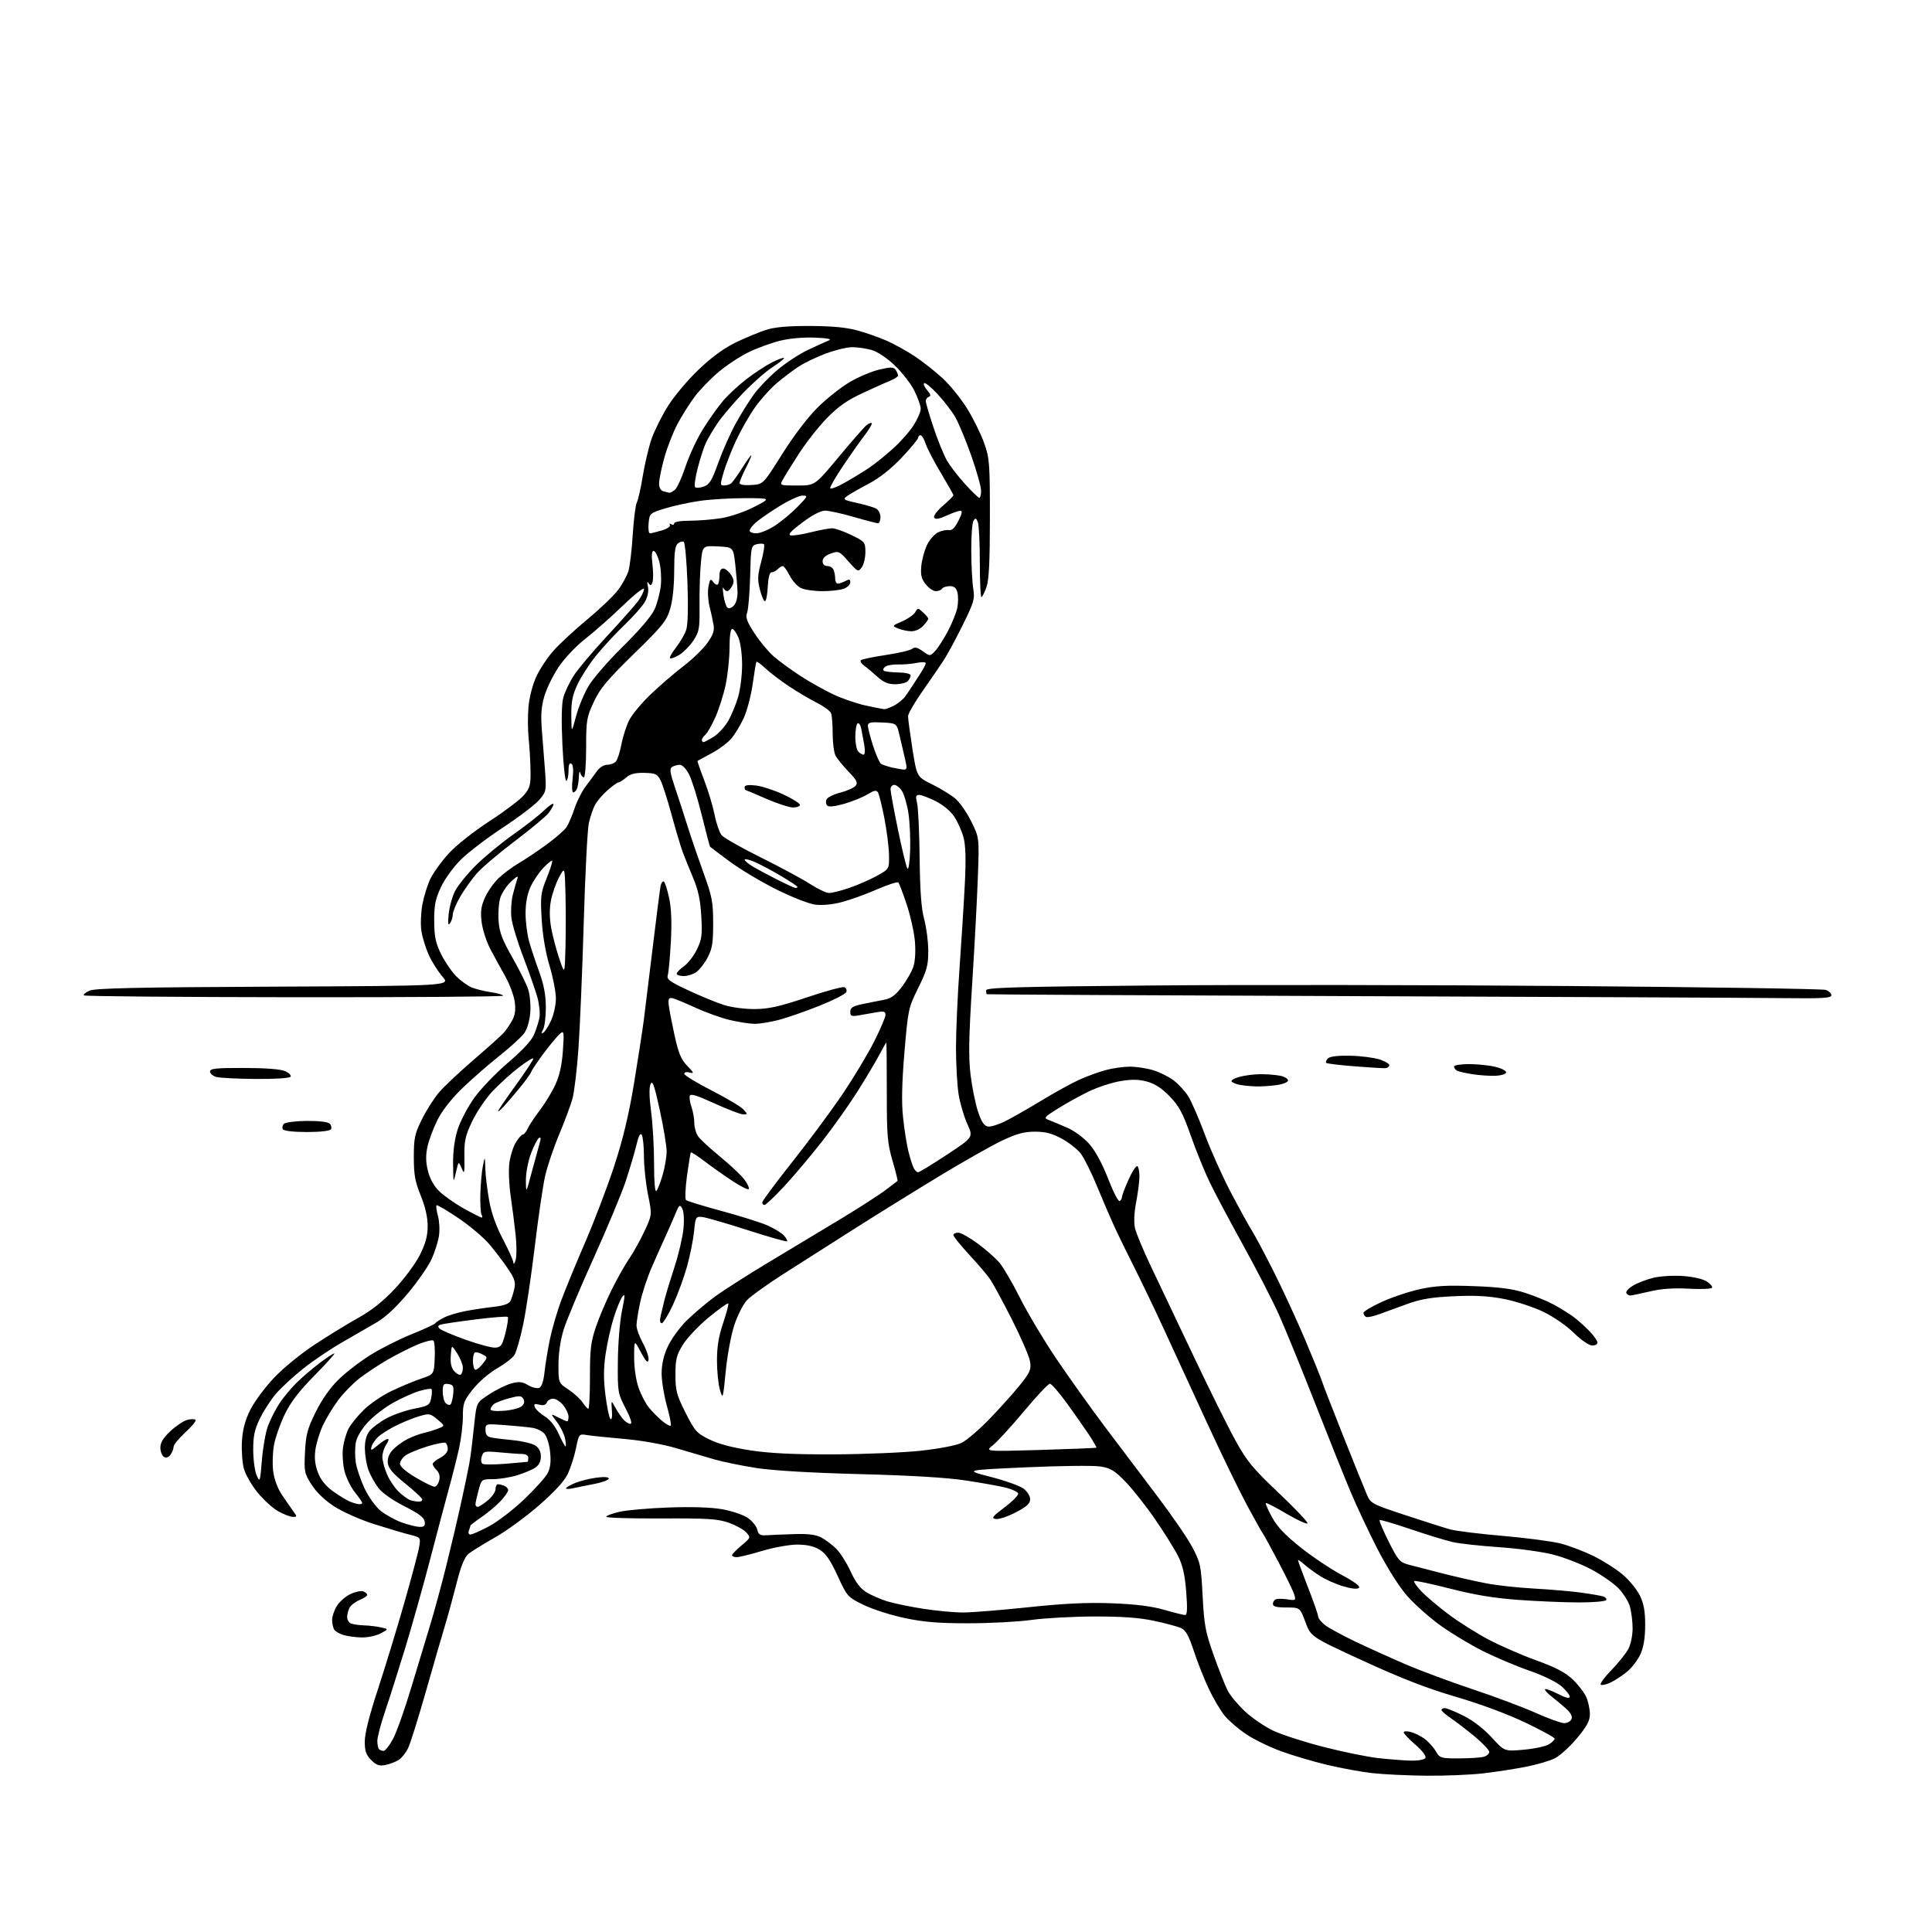 <?xml version="1.0" encoding="UTF-8" standalone="no"?>
<svg 
  version="1.1" 
  xmlns="http://www.w3.org/2000/svg" 
  xmlns:xlink="http://www.w3.org/1999/xlink" 
  xmlns:svg="http://www.w3.org/2000/svg"
  xmlns:rdf="http://www.w3.org/1999/02/22-rdf-syntax-ns#"
  xmlns:cc="http://creativecommons.org/ns#"
  xmlns:dc="http://purl.org/dc/elements/1.1/"
  viewBox="0 0 768 768"
  width="768"
  height="768"
>
<style>svg {background-color: white; }</style>"
<path stroke="none" fill="black" fill-rule="evenodd" d="M567.00,705.87C559.58,705.80 549.90,705.34 545.50,704.84C541.10,704.35 533.00,702.87 527.49,701.55C521.99,700.23 513.80,697.81 509.30,696.17C504.79,694.52 498.60,691.52 495.54,689.48C492.47,687.45 488.60,684.15 486.93,682.14C485.27,680.14 482.41,675.35 480.59,671.50C478.76,667.65 476.07,660.85 474.60,656.40C472.56,650.21 471.36,648.03 469.50,647.18C468.16,646.57 463.34,645.28 458.79,644.31C452.84,643.04 446.13,642.56 435.00,642.58C426.48,642.60 415.23,643.22 410.00,643.95C404.77,644.68 393.52,645.28 385.00,645.28C373.03,645.29 367.24,644.81 359.55,643.18C354.08,642.03 346.72,639.66 343.20,637.93C336.92,634.83 336.74,634.64 332.96,626.41C330.09,620.16 328.27,617.52 325.80,616.02C323.54,614.64 320.75,614.01 316.93,614.00C313.86,614.00 307.59,615.12 303.00,616.50C298.41,617.88 293.83,619.00 292.82,619.00C291.82,619.00 291.00,618.66 291.00,618.25C291.00,617.84 292.69,616.08 294.75,614.35C298.44,611.25 298.47,611.18 296.63,609.14C295.60,608.01 292.46,606.28 289.63,605.29C285.26,603.77 281.27,603.52 262.75,603.61C250.79,603.67 241.00,603.37 241.00,602.94C241.00,602.51 243.36,601.62 246.25,600.96C249.14,600.30 257.99,599.53 265.91,599.25C275.11,598.92 282.80,599.18 287.15,599.96C290.90,600.63 295.42,602.15 297.19,603.35C298.96,604.54 300.68,606.64 301.01,608.01C301.52,610.13 302.13,610.47 305.06,610.27C306.95,610.15 311.88,609.94 316.00,609.82C321.34,609.66 324.37,610.06 326.52,611.20C328.18,612.09 330.84,614.09 332.42,615.66C334.01,617.22 336.57,621.27 338.12,624.65C340.07,628.91 341.97,631.44 344.36,632.91C346.24,634.08 349.97,635.71 352.64,636.54C355.31,637.36 361.77,638.70 367.00,639.52C372.23,640.33 379.31,640.99 382.74,640.99C386.17,641.00 397.87,640.06 408.74,638.91C423.12,637.39 432.17,636.96 442.00,637.33C451.38,637.69 457.71,638.48 462.74,639.92C466.72,641.06 470.49,642.00 471.12,642.00C471.94,642.00 472.06,639.44 471.54,632.79C471.00,625.96 470.16,622.26 468.29,618.54C466.90,615.77 462.82,609.23 459.22,604.00C455.63,598.77 450.35,592.08 447.49,589.11C443.08,584.55 441.55,583.61 437.40,582.95C434.70,582.52 421.44,582.67 407.92,583.28C383.33,584.39 383.33,584.39 393.76,587.07C399.49,588.54 405.38,590.64 406.84,591.73C408.34,592.85 409.50,594.70 409.50,595.96C409.50,597.68 408.16,598.91 403.80,601.18C400.67,602.82 397.10,604.01 395.87,603.83C393.94,603.54 394.42,602.90 399.37,599.17C402.53,596.79 404.94,594.32 404.73,593.67C404.52,593.03 402.34,592.00 399.88,591.38C397.42,590.76 390.26,589.47 383.96,588.52C376.39,587.36 362.16,586.51 342.00,585.99C322.90,585.50 307.55,584.60 300.92,583.59C295.11,582.70 287.46,581.14 283.92,580.12C280.39,579.10 273.52,577.09 268.66,575.64C263.43,574.09 255.05,572.60 248.16,572.00C241.75,571.44 235.07,570.75 233.33,570.46C230.17,569.94 230.15,569.97 228.96,575.72C228.30,578.90 226.85,583.44 225.74,585.82C224.40,588.69 220.58,592.87 214.36,598.32C209.21,602.82 201.29,608.60 196.75,611.17C192.21,613.74 187.49,616.66 186.25,617.67C184.66,618.97 183.27,622.39 181.46,629.50C180.06,635.00 178.03,642.42 176.94,646.00C175.85,649.58 172.46,661.27 169.41,672.00C166.35,682.73 163.14,693.00 162.27,694.82C161.41,696.65 159.73,698.78 158.55,699.56C157.36,700.34 154.99,701.25 153.26,701.60C150.74,702.10 149.63,701.72 147.57,699.66C145.52,697.61 145.00,696.11 145.00,692.26C145.00,689.14 146.81,681.93 150.08,671.96C152.88,663.46 157.61,647.96 160.61,637.53C163.60,627.09 166.31,616.88 166.64,614.85C167.23,611.16 167.21,611.13 162.87,610.06C160.46,609.46 154.09,607.57 148.71,605.86C143.33,604.15 136.23,601.01 132.95,598.89C129.21,596.48 125.82,593.24 123.91,590.26C121.00,585.75 120.86,585.07 121.24,577.31C121.58,570.28 122.18,568.02 125.49,561.31C127.96,556.31 131.24,551.65 134.60,548.37C137.48,545.55 143.20,541.15 147.31,538.59C151.41,536.03 158.76,532.33 163.64,530.36C168.51,528.40 172.72,526.45 173.00,526.04C173.28,525.62 174.85,524.59 176.50,523.75C178.15,522.91 181.97,521.76 185.00,521.18C188.03,520.60 193.09,519.84 196.25,519.49C200.15,519.06 202.29,518.31 202.89,517.18C203.37,516.25 204.07,514.05 204.45,512.28C205.02,509.64 204.56,508.22 201.88,504.28C200.09,501.65 196.83,497.35 194.63,494.72C192.43,492.09 186.90,487.40 182.33,484.30C177.76,481.19 173.80,478.87 173.54,479.13C173.27,479.40 173.52,481.32 174.10,483.40C174.67,485.48 174.85,489.05 174.48,491.34C174.12,493.63 172.81,497.75 171.58,500.50C170.34,503.25 166.14,509.32 162.24,514.00C157.69,519.46 153.25,523.61 149.83,525.61C146.90,527.33 140.69,530.91 136.04,533.58C131.39,536.25 124.40,540.96 120.51,544.06C116.61,547.16 111.74,551.65 109.68,554.06C107.63,556.46 104.75,560.92 103.28,563.96C101.16,568.37 100.63,570.92 100.66,576.50C100.68,580.35 101.30,584.85 102.03,586.50C103.31,589.37 103.40,589.10 104.10,580.50C104.51,575.55 105.56,569.49 106.45,567.04C107.33,564.59 109.37,560.54 110.98,558.04C112.58,555.54 115.83,551.64 118.20,549.37C120.56,547.10 124.67,543.61 127.33,541.62C129.98,539.63 132.50,538.00 132.91,538.00C133.33,538.00 129.79,541.94 125.05,546.75C118.84,553.06 115.52,557.38 113.19,562.23C111.41,565.94 109.50,571.34 108.95,574.23C108.39,577.13 108.23,581.85 108.58,584.73C108.98,587.99 110.30,591.57 112.08,594.23C113.66,596.58 115.69,599.51 116.59,600.75C118.15,602.87 118.14,603.00 116.37,602.98C115.34,602.97 112.73,601.96 110.56,600.73C108.39,599.51 104.70,596.14 102.35,593.26C100.01,590.39 97.57,586.12 96.94,583.79C96.31,581.45 95.97,576.60 96.17,573.00C96.43,568.39 97.39,564.73 99.40,560.61C100.98,557.39 105.21,551.64 108.80,547.83C112.48,543.93 119.59,538.11 125.05,534.52C130.39,531.01 138.24,526.19 142.50,523.82C147.83,520.85 152.38,517.22 157.06,512.21C160.81,508.20 165.26,502.17 166.94,498.80C169.20,494.27 170.00,491.29 170.00,487.35C170.00,483.84 169.06,479.71 167.25,475.26C164.99,469.71 164.50,466.97 164.50,459.98C164.50,452.42 164.86,450.73 167.69,444.98C169.44,441.42 172.53,436.57 174.56,434.20C176.58,431.84 182.80,425.99 188.37,421.21C193.94,416.43 199.30,411.61 200.27,410.51C201.24,409.40 202.76,407.19 203.63,405.58C204.76,403.52 205.05,401.35 204.61,398.19C204.28,395.73 202.58,391.20 200.84,388.11C199.10,385.03 196.43,380.14 194.91,377.25C193.39,374.37 191.84,369.58 191.47,366.62C190.94,362.40 191.22,360.30 192.75,356.87C193.81,354.47 196.21,351.02 198.08,349.21C199.94,347.40 203.50,344.73 205.98,343.28C208.47,341.83 213.48,338.47 217.13,335.83C220.78,333.18 224.42,330.00 225.23,328.76C226.03,327.52 227.46,324.17 228.41,321.31C229.35,318.46 231.33,314.54 232.81,312.60C234.29,310.66 236.31,307.93 237.30,306.53C238.34,305.06 240.07,304.00 241.42,304.00C242.71,304.00 244.26,303.39 244.87,302.65C245.49,301.91 246.45,298.89 247.01,295.94C247.57,292.98 248.93,288.71 250.03,286.43C251.14,284.16 255.07,279.41 258.77,275.90C262.47,272.38 268.31,267.37 271.73,264.76C275.16,262.16 279.36,258.11 281.06,255.76C283.39,252.55 284.03,250.76 283.67,248.50C283.40,246.85 282.68,243.54 282.07,241.15C281.45,238.76 281.25,235.20 281.62,233.24C282.19,230.15 282.45,229.89 283.49,231.32C284.15,232.23 284.99,232.68 285.35,232.32C285.71,231.96 286.00,230.39 286.00,228.83C286.00,227.00 286.52,226.00 287.48,226.00C288.29,226.00 289.67,227.09 290.55,228.43C291.79,230.33 291.90,231.33 291.04,232.93C290.43,234.07 289.53,235.00 289.05,235.00C288.56,235.00 287.90,234.44 287.58,233.75C287.26,233.06 287.26,234.30 287.58,236.50C287.89,238.70 288.57,240.93 289.08,241.46C289.67,242.06 290.61,241.82 291.64,240.79C292.63,239.80 293.23,237.64 293.18,235.33C293.12,233.22 292.72,228.35 292.29,224.50C291.50,217.50 291.50,217.50 285.38,217.21C279.27,216.91 279.27,216.91 278.61,223.71C278.25,227.44 278.00,235.06 278.07,240.63C278.17,249.95 277.97,251.08 275.61,254.66C274.19,256.80 271.64,259.37 269.95,260.37C268.25,261.37 266.62,261.96 266.33,261.66C266.04,261.37 267.14,259.42 268.78,257.32C270.41,255.22 272.22,252.08 272.79,250.34C273.44,248.36 273.62,241.28 273.27,231.55C272.95,222.96 272.29,215.68 271.80,215.38C271.31,215.08 270.26,215.37 269.46,216.04C268.36,216.94 268.00,219.67 268.00,226.94C268.00,232.91 267.39,238.70 266.40,242.02C264.97,246.83 263.44,248.73 251.95,259.95C241.41,270.24 238.54,273.67 236.05,279.00C233.20,285.09 233.00,286.25 233.00,297.25C233.00,303.80 232.59,309.00 232.07,309.00C231.56,309.00 230.94,308.21 230.69,307.25C230.44,306.29 230.18,306.93 230.12,308.67C230.05,310.41 229.73,312.55 229.39,313.42C229.06,314.29 228.38,315.00 227.88,315.00C227.38,315.00 227.26,312.62 227.61,309.63C228.03,306.11 227.86,304.03 227.12,303.58C226.37,303.11 226.00,304.05 226.00,306.38C226.00,308.31 225.61,310.12 225.14,310.41C224.66,310.71 223.96,304.26 223.57,296.09C223.12,286.62 223.24,279.82 223.91,277.35C224.48,275.21 226.31,271.33 227.97,268.72C229.62,266.10 235.60,259.00 241.24,252.94C246.88,246.88 252.51,240.53 253.75,238.81C254.99,237.10 256.00,235.02 256.00,234.17C256.00,233.32 252.35,236.17 247.75,240.61C243.21,244.99 236.49,250.94 232.80,253.83C228.96,256.85 224.37,261.68 222.04,265.17C219.81,268.52 217.26,273.75 216.37,276.80C215.19,280.86 214.93,284.37 215.38,289.92C215.73,294.09 216.29,301.34 216.63,306.02C217.24,314.34 217.18,314.63 214.41,317.92C212.85,319.77 206.38,324.71 200.04,328.88C193.69,333.05 186.12,338.83 183.20,341.71C180.20,344.69 176.75,349.46 175.24,352.73C173.06,357.43 172.57,359.91 172.60,366.13C172.64,372.29 173.15,374.79 175.28,379.15C176.73,382.11 179.40,386.06 181.21,387.92C183.02,389.78 185.85,391.85 187.50,392.52C189.15,393.20 192.64,394.06 195.25,394.44C197.86,394.81 200.00,395.43 200.00,395.81C200.00,396.19 162.65,396.46 117.00,396.42C71.35,396.37 33.71,396.04 33.36,395.69C33.01,395.34 34.02,394.49 35.61,393.79C37.83,392.82 54.88,392.45 108.80,392.21C179.11,391.89 179.11,391.89 175.91,388.24C174.14,386.23 171.68,382.32 170.42,379.55C169.17,376.77 167.85,372.45 167.49,369.94C167.13,367.43 167.32,362.73 167.91,359.50C168.51,356.27 169.95,351.67 171.11,349.28C172.27,346.89 175.53,342.39 178.36,339.28C181.30,336.06 188.23,330.57 194.54,326.46C200.62,322.51 206.80,317.83 208.29,316.06C210.68,313.23 210.99,312.05 210.89,306.17C210.83,302.50 210.49,296.80 210.14,293.50C209.79,290.20 209.76,284.55 210.08,280.95C210.42,277.16 211.73,272.11 213.19,268.95C214.58,265.95 217.68,261.29 220.08,258.60C222.48,255.90 228.48,250.35 233.41,246.27C238.34,242.19 243.81,236.97 245.57,234.68C247.32,232.38 249.23,228.93 249.81,227.00C250.38,225.07 251.16,218.55 251.53,212.50C251.91,206.45 252.64,200.70 253.16,199.71C253.68,198.73 254.74,194.01 255.52,189.21C256.30,184.42 257.85,177.83 258.97,174.57C260.10,171.31 263.02,165.42 265.48,161.48C267.93,157.54 273.44,150.99 277.72,146.91C282.90,141.98 287.84,138.37 292.48,136.13C296.32,134.27 301.72,132.03 304.48,131.15C308.03,130.01 313.16,129.55 322.00,129.58C330.66,129.61 336.44,130.15 340.83,131.36C344.31,132.31 349.60,134.17 352.57,135.49C355.55,136.81 360.51,139.56 363.59,141.60C366.67,143.65 371.61,147.53 374.57,150.24C377.54,152.95 381.96,158.39 384.40,162.33C386.85,166.27 389.89,172.43 391.17,176.00C393.36,182.10 393.50,183.93 393.50,206.00C393.50,222.94 393.13,230.54 392.18,233.24C391.45,235.29 390.55,237.16 390.18,237.39C389.80,237.62 389.50,231.44 389.50,223.65C389.50,215.87 389.14,208.61 388.70,207.53C388.02,205.87 387.74,205.79 386.96,207.03C386.45,207.84 386.06,213.22 386.09,219.00C386.12,224.78 386.48,231.53 386.88,234.00C387.55,238.10 387.18,239.38 382.73,248.40C380.04,253.84 376.64,260.14 375.17,262.40C373.71,264.65 369.92,270.18 366.76,274.68C363.59,279.18 360.99,283.68 360.97,284.68C360.95,285.68 361.74,291.52 362.70,297.65C364.47,308.80 364.47,308.80 370.52,311.79C373.85,313.43 378.01,315.98 379.76,317.45C381.50,318.92 384.36,323.02 386.10,326.56C389.27,332.99 389.27,332.99 388.73,348.24C388.44,356.63 387.42,375.86 386.46,390.96C385.08,412.86 384.96,420.26 385.84,427.46C386.45,432.44 387.79,438.98 388.82,442.00C390.18,446.04 391.23,447.58 392.76,447.81C393.90,447.98 397.10,446.97 399.87,445.56C402.64,444.16 409.09,440.47 414.21,437.36C419.32,434.25 425.98,430.59 429.00,429.22C432.02,427.86 436.75,426.13 439.50,425.38C442.25,424.64 446.57,424.02 449.09,424.01C451.62,424.01 455.80,424.64 458.39,425.42C460.97,426.19 464.66,428.03 466.58,429.50C468.50,430.96 471.11,433.81 472.38,435.83C473.64,437.85 476.60,444.68 478.95,451.00C481.31,457.32 485.95,467.68 489.28,474.00C492.60,480.32 496.40,487.22 497.72,489.32C499.04,491.42 502.98,498.85 506.49,505.82C509.99,512.79 515.52,524.80 518.78,532.50C522.04,540.20 525.06,547.62 525.48,549.00C525.91,550.38 529.75,560.27 534.02,571.00C538.29,581.73 542.49,592.14 543.36,594.14C544.89,597.67 545.37,597.92 558.72,602.32C566.30,604.82 574.30,607.36 576.50,607.97C578.70,608.58 588.10,609.74 597.38,610.54C606.66,611.35 617.01,612.71 620.38,613.57C623.75,614.43 629.65,616.68 633.50,618.57C637.35,620.46 642.60,623.81 645.16,626.01C647.73,628.21 650.76,631.95 651.91,634.32C653.46,637.53 653.99,640.54 653.98,646.07C653.96,651.10 653.36,654.80 652.12,657.54C651.11,659.76 648.77,662.86 646.92,664.41C645.07,665.97 642.09,667.94 640.29,668.80C638.49,669.66 636.71,670.04 636.32,669.65C635.93,669.27 637.91,666.60 640.70,663.73C643.50,660.85 646.51,657.06 647.39,655.30C648.28,653.54 649.00,649.94 648.99,647.30C648.99,644.66 648.51,640.78 647.93,638.69C647.35,636.59 645.21,633.21 643.18,631.19C641.15,629.16 636.26,625.80 632.30,623.72C628.34,621.64 621.59,619.04 617.30,617.95C613.01,616.85 603.42,615.54 596.00,615.04C588.58,614.53 580.26,613.62 577.53,613.01C574.79,612.39 567.22,610.08 560.70,607.86C554.18,605.64 548.65,604.02 548.41,604.26C548.16,604.50 549.80,608.36 552.03,612.83C555.69,620.14 556.47,621.05 559.80,621.94C561.83,622.49 568.00,624.08 573.50,625.48C579.00,626.87 586.88,628.66 591.00,629.44C595.12,630.22 603.67,631.15 610.00,631.49C616.33,631.84 624.65,632.56 628.50,633.09C632.35,633.62 636.29,634.30 637.26,634.60C638.24,634.90 638.77,635.56 638.46,636.07C638.14,636.58 633.30,637.00 627.69,636.99C622.09,636.99 611.34,636.54 603.81,636.00C593.97,635.29 586.25,634.02 576.40,631.49C568.86,629.56 562.45,628.21 562.16,628.50C561.87,628.79 563.18,630.65 565.07,632.64C566.96,634.63 571.81,638.72 575.85,641.74C579.89,644.76 586.95,649.22 591.54,651.66C596.13,654.10 604.69,657.85 610.58,659.98C618.56,662.88 622.29,664.84 625.26,667.68C627.44,669.78 629.86,672.95 630.62,674.72C631.38,676.49 632.00,679.49 632.00,681.38C632.00,684.06 630.86,686.19 626.88,690.95C624.06,694.33 620.12,697.91 618.13,698.93C616.13,699.94 610.90,701.48 606.50,702.34C602.10,703.20 594.45,704.38 589.50,704.95C584.55,705.52 574.42,705.94 567.00,705.87zM560.69,699.87C563.73,699.95 566.18,699.51 566.61,698.82C567.05,698.11 565.51,696.05 562.66,693.57C560.09,691.33 557.99,689.11 557.99,688.64C558.00,688.17 559.21,688.09 560.69,688.46C562.17,688.83 564.63,690.02 566.16,691.11C567.69,692.20 569.73,694.42 570.69,696.05C572.37,698.90 572.68,699.00 579.97,698.99C584.11,698.98 588.51,698.70 589.75,698.37C590.99,698.04 592.00,697.16 592.00,696.42C592.00,695.68 589.40,692.92 586.22,690.29C583.04,687.65 578.76,684.38 576.72,683.00C574.68,681.62 573.01,680.16 573.01,679.75C573.00,679.34 573.60,679.00 574.34,679.00C575.08,679.00 578.43,680.37 581.79,682.05C585.56,683.94 589.84,687.23 592.98,690.67C598.06,696.23 598.06,696.23 605.78,695.53C610.03,695.15 614.51,694.18 615.75,693.39C616.99,692.60 618.00,691.59 618.00,691.14C618.00,690.69 612.71,687.80 606.25,684.71C599.18,681.34 588.24,677.28 578.77,674.52C567.43,671.21 557.19,667.24 542.08,660.30C521.12,650.67 521.12,650.67 518.94,644.83C516.76,639.00 516.76,639.00 511.38,639.00C507.40,639.00 506.00,638.63 506.00,637.58C506.00,636.80 506.56,635.96 507.25,635.72C507.94,635.47 510.01,635.50 511.86,635.78C515.03,636.27 515.19,636.16 514.50,633.90C514.11,632.58 511.29,626.77 508.25,621.00C505.21,615.23 502.38,610.05 501.95,609.50C501.52,608.95 498.63,603.77 495.52,598.00C492.42,592.23 485.11,577.15 479.30,564.50C473.48,551.85 465.92,535.42 462.50,528.00C459.09,520.58 453.79,509.55 450.74,503.50C447.68,497.45 443.97,489.80 442.48,486.50C440.99,483.20 438.03,476.27 435.90,471.11C433.76,465.94 430.94,460.30 429.63,458.58C428.32,456.86 424.93,454.19 422.10,452.65C418.22,450.54 415.60,449.86 411.40,449.86C407.07,449.86 404.13,450.66 398.20,453.48C394.01,455.47 382.68,461.89 373.04,467.75C363.39,473.60 348.30,482.96 339.50,488.55C330.70,494.14 318.10,502.16 311.50,506.38C304.90,510.60 298.32,515.33 296.87,516.90C295.43,518.47 293.21,522.85 291.94,526.63C290.66,530.45 289.13,538.61 288.50,545.00C287.40,556.18 287.34,556.39 286.19,552.50C285.54,550.30 285.01,545.06 285.01,540.85C285.00,535.33 285.69,531.15 287.47,525.90C288.83,521.89 289.73,518.40 289.48,518.15C289.23,517.90 285.76,520.37 281.77,523.65C277.79,526.92 273.17,531.79 271.51,534.47C268.90,538.70 268.50,540.29 268.50,546.47C268.50,552.79 268.95,554.49 272.50,561.55C276.20,568.90 276.91,569.70 282.00,572.21C285.64,574.00 291.22,575.48 298.50,576.57C306.38,577.75 315.74,578.19 331.50,578.13C343.60,578.08 359.12,577.43 366.00,576.69C373.22,575.91 380.06,574.60 382.20,573.58C384.23,572.61 389.42,568.15 393.73,563.66C398.04,559.17 403.47,553.08 405.80,550.13C409.55,545.39 409.97,544.33 409.44,541.13C409.10,539.13 405.87,531.65 402.24,524.50C398.62,517.35 394.72,510.15 393.58,508.50C392.44,506.85 388.69,502.45 385.25,498.73C381.81,495.01 379.00,491.52 379.00,490.98C379.00,490.44 379.85,490.00 380.89,490.00C381.93,490.00 385.42,491.95 388.65,494.32C391.88,496.70 395.79,500.15 397.34,501.99C398.88,503.83 402.57,510.16 405.53,516.06C408.49,521.96 414.97,532.80 419.93,540.15C424.89,547.49 433.57,559.66 439.23,567.19C444.88,574.72 454.23,587.09 460.00,594.69C465.77,602.29 472.05,611.42 473.94,615.00C477.19,621.13 477.43,622.24 478.07,634.50C478.66,645.98 479.18,648.73 482.46,657.96C484.51,663.72 487.00,670.03 487.99,671.99C488.99,673.95 492.12,677.70 494.93,680.34C497.75,682.97 502.85,686.44 506.28,688.04C509.70,689.63 518.67,692.52 526.21,694.45C533.75,696.38 543.42,698.36 547.71,698.85C551.99,699.34 557.84,699.80 560.69,699.87zM152.51,696.00C153.15,696.00 154.83,693.86 156.23,691.25C157.63,688.64 160.87,679.52 163.43,671.00C166.00,662.48 169.40,651.23 170.99,646.00C172.59,640.77 175.46,630.20 177.38,622.50C179.30,614.80 182.00,603.33 183.38,597.00C184.77,590.67 186.19,583.84 186.55,581.81C186.91,579.78 187.36,576.63 187.55,574.81C187.75,572.99 188.26,568.35 188.70,564.51C189.50,557.52 189.50,557.52 194.50,554.24C197.25,552.44 201.20,550.50 203.27,549.94C206.33,549.11 207.58,549.23 209.91,550.61C211.49,551.54 213.47,552.04 214.31,551.71C215.33,551.32 216.05,549.17 216.47,545.31C216.82,542.12 217.79,536.24 218.62,532.26C219.45,528.28 221.41,521.53 222.98,517.26C224.55,512.99 228.85,502.52 232.54,494.00C236.23,485.48 241.46,471.75 244.16,463.50C247.61,452.98 249.94,443.27 251.98,431.00C253.57,421.38 255.34,409.90 255.92,405.50C256.49,401.10 258.12,387.82 259.54,376.00C260.96,364.18 262.34,353.47 262.59,352.21C262.85,350.95 263.43,350.15 263.89,350.43C264.34,350.71 265.29,353.68 266.00,357.02C266.87,361.11 267.09,366.74 266.68,374.30C266.35,380.46 265.80,386.42 265.47,387.55C264.95,389.33 266.04,390.15 273.68,393.71C278.53,395.97 284.88,398.58 287.78,399.50C290.79,400.46 296.09,401.15 300.09,401.12C305.66,401.06 309.92,400.11 320.72,396.48C328.20,393.97 334.92,392.14 335.65,392.42C336.37,392.70 336.72,393.57 336.42,394.35C336.12,395.13 331.28,397.60 325.67,399.84C320.05,402.08 312.79,404.60 309.52,405.45C306.25,406.30 301.99,406.99 300.04,406.99C298.09,406.98 293.65,406.30 290.17,405.48C286.69,404.66 280.46,402.42 276.33,400.52C272.20,398.61 268.07,396.92 267.16,396.77C265.87,396.56 265.57,397.16 265.83,399.50C266.01,401.15 267.05,406.55 268.13,411.50C269.71,418.68 270.73,421.15 273.20,423.69C275.87,426.46 276.00,426.81 274.14,426.33C272.93,426.01 272.00,426.24 272.00,426.84C272.00,427.43 276.89,430.42 282.86,433.47C288.83,436.52 294.52,439.92 295.51,441.01C297.25,442.93 297.24,443.00 295.40,442.98C294.36,442.97 289.23,441.00 284.00,438.62C276.79,435.32 274.42,434.61 274.17,435.68C273.99,436.46 274.32,438.49 274.92,440.19C275.51,441.90 276.00,444.71 276.00,446.43C276.00,448.15 276.69,450.54 277.53,451.74C278.37,452.93 282.39,456.64 286.47,459.98C290.55,463.31 294.87,467.41 296.06,469.08C297.25,470.75 297.95,472.38 297.62,472.71C297.30,473.04 294.44,471.60 291.27,469.53C288.09,467.45 283.13,463.94 280.22,461.73C277.32,459.52 274.80,457.89 274.63,458.11C274.45,458.32 273.76,462.50 273.09,467.39C272.43,472.28 272.25,476.62 272.69,477.03C273.14,477.44 279.45,479.38 286.72,481.35C293.99,483.31 302.17,485.88 304.90,487.05C307.63,488.23 310.64,490.05 311.59,491.10C312.54,492.15 313.12,493.21 312.88,493.45C312.64,493.70 305.53,491.68 297.09,488.96C288.65,486.25 280.56,483.91 279.12,483.77C276.61,483.51 276.47,483.75 275.90,489.50C275.57,492.80 274.32,499.05 273.12,503.40C271.91,507.74 269.40,514.60 267.53,518.65C265.66,522.69 263.64,526.00 263.05,526.00C262.38,526.00 262.20,524.94 262.58,523.25C262.92,521.74 263.64,518.74 264.18,516.59C264.72,514.44 266.50,508.59 268.14,503.59C269.77,498.59 271.37,491.75 271.69,488.40C272.03,484.79 271.82,481.51 271.19,480.40C270.23,478.69 269.96,478.90 268.48,482.50C267.57,484.70 265.80,488.75 264.54,491.50C263.27,494.25 260.80,499.79 259.05,503.82C257.30,507.85 255.23,514.15 254.45,517.82C253.67,521.49 253.03,525.56 253.02,526.86C253.01,528.17 254.17,531.38 255.60,534.00C257.02,536.62 258.01,539.61 257.79,540.63C257.50,542.01 256.70,541.20 254.74,537.50C252.09,532.50 252.09,532.50 252.08,539.50C252.07,543.62 252.79,548.59 253.83,551.59C254.79,554.39 256.68,558.00 258.02,559.62C259.35,561.23 261.72,563.61 263.27,564.89C264.83,566.18 266.34,567.00 266.63,566.71C266.92,566.42 266.22,562.85 265.08,558.78C263.93,554.70 263.00,548.93 263.01,545.94C263.02,542.28 263.82,538.78 265.47,535.25C266.81,532.36 270.10,527.80 272.78,525.12C275.46,522.44 280.54,518.12 284.08,515.51C287.61,512.91 297.48,506.61 306.00,501.51C314.52,496.41 327.45,488.63 334.73,484.22C342.01,479.81 349.89,474.72 352.23,472.91C354.58,471.10 356.63,469.54 356.78,469.44C356.94,469.34 356.04,465.72 354.78,461.38C352.75,454.35 352.50,451.38 352.52,433.81C352.53,422.98 352.43,414.24 352.29,414.38C352.15,414.51 350.90,416.77 349.50,419.40C348.11,422.02 344.26,428.47 340.96,433.73C337.65,438.99 331.25,448.02 326.73,453.80C322.20,459.58 315.42,467.62 311.65,471.66C307.88,475.70 304.40,479.00 303.90,479.00C303.41,479.00 303.00,478.54 303.00,477.98C303.00,477.41 308.43,470.10 315.07,461.73C321.71,453.35 330.73,441.16 335.12,434.63C339.51,428.10 345.10,418.77 347.55,413.90C350.00,409.03 352.00,404.31 352.00,403.41C352.00,402.12 351.32,401.90 348.75,402.34C346.96,402.65 343.81,403.20 341.75,403.56C338.43,404.15 338.00,403.99 338.00,402.19C338.00,400.58 338.97,399.96 342.75,399.16C345.36,398.61 349.21,397.84 351.30,397.46C354.21,396.92 355.88,395.72 358.49,392.31C360.36,389.86 362.43,386.24 363.08,384.26C363.80,382.08 364.03,378.09 363.68,374.09C363.36,370.46 361.89,363.90 360.42,359.50C358.95,355.10 357.46,351.19 357.12,350.80C356.78,350.42 352.90,351.68 348.50,353.59C344.10,355.51 337.80,357.78 334.50,358.63C330.82,359.59 326.76,359.96 324.00,359.60C321.52,359.27 314.55,356.53 308.50,353.50C302.45,350.48 294.13,345.49 290.00,342.42C285.88,339.35 282.39,336.73 282.26,336.59C282.12,336.46 280.65,330.83 278.98,324.08C277.31,317.33 275.05,310.06 273.95,307.91C272.79,305.62 271.24,304.01 270.23,304.02C269.28,304.02 267.90,304.41 267.17,304.88C266.09,305.56 266.31,307.13 268.34,313.11C269.71,317.17 271.97,324.10 273.34,328.50C274.72,332.90 277.57,341.23 279.66,347.00C283.08,356.39 283.48,358.51 283.49,367.00C283.49,374.93 283.12,377.19 281.26,380.68C280.03,382.99 278.02,385.57 276.79,386.43C275.56,387.30 273.31,388.00 271.78,388.00C270.25,388.00 269.00,387.58 269.00,387.07C269.00,386.56 270.31,385.20 271.91,384.06C273.52,382.92 275.83,379.92 277.05,377.40C278.98,373.42 279.20,371.68 278.77,364.16C278.41,357.79 277.55,353.77 275.54,349.00C274.04,345.42 272.16,340.75 271.36,338.62C270.57,336.49 268.58,329.81 266.94,323.78C265.30,317.76 263.32,311.59 262.54,310.09C261.30,307.68 260.51,307.33 256.15,307.23C252.54,307.15 250.56,307.65 248.93,309.06C247.70,310.13 246.33,311.00 245.88,311.00C245.44,311.00 243.46,312.42 241.48,314.15C239.51,315.88 237.26,318.53 236.48,320.05C235.69,321.56 234.61,324.78 234.07,327.20C233.52,329.62 232.62,347.33 232.05,366.55C231.49,385.77 230.54,408.37 229.95,416.76C229.36,425.16 228.28,434.16 227.56,436.76C226.83,439.37 224.45,445.77 222.26,451.00C220.07,456.23 217.56,463.65 216.69,467.50C215.82,471.35 213.97,483.95 212.59,495.50C211.20,507.05 209.12,521.00 207.97,526.50C206.82,532.00 205.25,537.47 204.48,538.65C203.71,539.84 200.61,542.22 197.59,543.95C194.55,545.69 190.29,549.36 188.05,552.18C184.37,556.80 184.00,557.79 184.00,563.07C184.00,566.26 183.32,571.94 182.49,575.69C181.66,579.43 179.87,586.55 178.51,591.50C177.15,596.45 173.75,609.27 170.95,620.00C168.15,630.73 163.65,646.70 160.96,655.50C158.26,664.30 154.70,675.52 153.03,680.44C151.36,685.35 150.00,690.57 150.00,692.02C150.00,693.48 150.30,694.97 150.67,695.33C151.03,695.70 151.86,696.00 152.51,696.00zM621.78,684.98C623.04,684.99 624.35,684.25 624.70,683.34C625.12,682.25 624.35,680.81 622.41,679.09C620.81,677.67 618.19,675.48 616.59,674.24C615.00,672.99 613.91,671.75 614.18,671.49C614.45,671.22 616.77,672.07 619.33,673.36C622.50,674.97 624.00,675.32 624.00,674.47C624.00,673.77 622.51,671.90 620.68,670.29C618.77,668.62 613.35,665.99 607.93,664.11C602.74,662.31 594.45,658.81 589.50,656.33C584.55,653.85 576.95,649.28 572.62,646.16C568.28,643.05 562.34,637.77 559.41,634.44C556.23,630.82 551.50,623.36 547.67,615.94C544.14,609.10 539.19,598.55 536.66,592.50C534.13,586.45 527.82,570.70 522.64,557.50C517.47,544.30 511.15,528.81 508.60,523.08C506.05,517.36 499.59,504.76 494.23,495.10C488.88,485.43 482.84,474.06 480.81,469.83C478.78,465.60 475.40,457.27 473.31,451.33C470.19,442.47 468.69,439.68 465.00,435.85C461.89,432.62 459.11,430.81 456.00,429.96C452.68,429.05 449.89,429.00 445.38,429.76C442.01,430.32 436.38,432.16 432.88,433.84C429.37,435.53 423.84,438.59 420.58,440.64C414.90,444.21 414.76,444.41 417.08,445.29C418.41,445.80 421.69,447.17 424.36,448.33C427.06,449.51 430.91,452.36 433.02,454.76C435.42,457.49 438.18,462.59 440.49,468.55C442.51,473.76 444.58,477.76 445.08,477.45C445.59,477.14 446.00,476.40 446.00,475.82C446.00,475.23 447.18,472.12 448.63,468.89C450.07,465.67 451.65,463.28 452.13,463.58C452.61,463.88 452.97,465.78 452.94,467.81C452.90,469.84 452.31,474.43 451.62,478.00C450.85,481.99 450.67,485.92 451.17,488.16C451.61,490.17 454.52,497.15 457.63,503.66C460.74,510.17 468.37,526.23 474.59,539.34C480.80,552.45 488.26,567.47 491.17,572.72C495.75,580.98 498.06,583.78 508.44,593.59C515.02,599.82 520.11,605.22 519.75,605.59C519.38,605.95 515.59,604.20 511.32,601.68C507.05,599.16 503.39,597.28 503.18,597.49C502.97,597.69 504.08,600.23 505.65,603.12C507.70,606.90 510.87,610.25 517.00,615.12C521.67,618.83 529.03,623.75 533.33,626.05C538.34,628.72 540.82,630.58 540.21,631.19C539.60,631.80 537.32,631.58 533.91,630.57C530.97,629.69 526.75,627.80 524.53,626.36C522.32,624.92 519.49,622.82 518.25,621.70C517.01,620.57 516.00,619.92 516.00,620.26C516.00,620.59 517.80,625.48 520.00,631.12C522.20,636.77 524.00,641.94 524.00,642.62C524.00,643.30 525.20,644.80 526.67,645.96C528.14,647.11 533.65,650.11 538.92,652.63C544.19,655.14 553.23,659.22 559.00,661.70C564.77,664.17 576.70,668.60 585.50,671.54C594.30,674.47 605.55,678.69 610.50,680.91C615.45,683.14 620.53,684.96 621.78,684.98zM143.80,650.91C141.43,650.87 138.19,650.44 136.59,649.96C134.98,649.48 133.30,648.50 132.85,647.79C132.40,647.08 132.03,645.38 132.02,644.00C132.01,642.62 132.85,640.11 133.89,638.42C134.92,636.73 137.35,634.59 139.29,633.67C141.23,632.75 143.53,632.27 144.41,632.60C145.28,632.94 146.00,633.56 146.00,633.99C146.00,634.41 144.63,635.32 142.96,636.02C141.29,636.71 139.49,638.08 138.96,639.07C138.43,640.06 138.00,641.75 138.00,642.83C138.00,643.90 138.71,645.06 139.58,645.39C140.45,645.73 142.81,646.05 144.83,646.12C146.85,646.18 149.85,646.54 151.50,646.92C154.50,647.60 154.50,647.60 151.30,649.30C149.54,650.23 146.16,650.96 143.80,650.91zM187.00,610.00C187.67,610.00 190.98,608.54 194.36,606.75C197.74,604.96 204.03,600.14 208.33,596.04C212.64,591.93 216.86,587.24 217.71,585.60C218.79,583.50 219.08,581.05 218.68,577.21C218.37,574.22 217.36,570.95 216.42,569.92C215.49,568.88 213.32,567.83 211.61,567.57C209.90,567.31 205.01,566.83 200.75,566.51C193.00,565.92 193.00,565.92 193.00,568.44C193.00,570.25 193.63,571.09 195.25,571.42C196.49,571.68 200.43,572.16 204.00,572.51C207.57,572.85 211.51,573.79 212.75,574.59C214.25,575.56 215.00,577.04 215.00,579.00C215.00,580.98 214.24,582.45 212.69,583.47C211.42,584.30 208.16,585.66 205.44,586.48C202.72,587.30 198.46,587.98 195.96,587.99C191.42,588.00 191.41,588.00 190.21,592.51C189.54,595.00 189.00,597.47 189.00,598.01C189.00,598.56 189.42,599.00 189.92,599.00C190.43,599.00 192.23,597.83 193.92,596.41C195.62,594.99 197.00,592.96 197.00,591.91C197.00,590.86 197.41,590.00 197.92,590.00C198.42,590.00 199.55,590.27 200.42,590.61C201.29,590.94 202.00,591.73 202.00,592.36C201.99,592.99 200.64,594.95 198.98,596.71C197.32,598.48 193.95,601.31 191.48,603.01C189.02,604.71 187.00,606.26 187.00,606.47C187.00,606.67 186.73,607.55 186.39,608.42C186.04,609.33 186.30,610.00 187.00,610.00zM166.82,606.96C168.64,606.99 169.07,606.53 168.82,604.82C168.59,603.24 166.40,601.59 160.73,598.74C156.00,596.35 151.95,593.49 150.37,591.41C148.94,589.54 147.16,586.32 146.43,584.25C145.69,582.19 145.07,578.42 145.04,575.88C145.01,572.81 145.63,570.46 146.91,568.84C147.96,567.51 151.00,565.24 153.66,563.80C156.32,562.36 161.27,560.64 164.65,559.98C170.34,558.87 170.84,558.56 171.40,555.73C171.74,554.05 171.79,552.46 171.51,552.18C171.24,551.90 169.10,552.24 166.76,552.93C164.42,553.61 159.76,555.69 156.42,557.54C153.08,559.39 148.49,562.91 146.23,565.36C143.74,568.07 141.86,571.24 141.45,573.42C141.08,575.39 141.07,578.95 141.42,581.32C141.78,583.70 143.36,588.36 144.93,591.70C146.58,595.17 149.33,598.98 151.39,600.63C153.36,602.21 157.12,604.27 159.74,605.21C162.36,606.15 165.54,606.94 166.82,606.96zM142.75,597.94C143.44,597.97 144.00,597.75 144.00,597.44C144.00,597.13 142.68,595.22 141.06,593.19C139.44,591.16 137.58,587.34 136.93,584.71C136.28,582.07 136.02,577.90 136.35,575.44C136.69,572.98 137.68,569.59 138.54,567.92C139.41,566.24 142.12,562.90 144.57,560.48C147.02,558.07 151.98,554.68 155.59,552.96C159.19,551.24 164.47,549.04 167.32,548.07C172.50,546.32 172.50,546.32 172.80,540.01C172.97,536.54 172.74,533.35 172.30,532.93C171.86,532.50 168.96,533.23 165.85,534.54C162.75,535.86 157.35,538.60 153.85,540.63C150.36,542.66 145.42,545.94 142.88,547.91C140.33,549.89 136.56,553.75 134.49,556.50C132.42,559.25 129.67,563.79 128.37,566.58C127.07,569.38 125.72,573.76 125.37,576.33C124.92,579.59 125.23,582.31 126.39,585.35C127.52,588.31 129.45,590.70 132.44,592.85C134.85,594.58 137.88,596.42 139.16,596.94C140.45,597.45 142.06,597.90 142.75,597.94zM166.33,596.92C167.34,596.96 168.01,596.52 167.81,595.93C167.61,595.34 164.54,592.51 160.98,589.64C156.22,585.81 154.41,583.68 154.17,581.61C153.95,579.72 154.61,577.97 156.17,576.30C157.45,574.93 160.07,573.01 162.00,572.04C163.93,571.08 166.85,569.98 168.50,569.61C170.15,569.24 172.72,568.45 174.20,567.86C176.91,566.79 176.91,566.79 173.89,564.26C171.06,561.88 170.62,561.80 166.69,562.96C164.39,563.63 160.25,565.31 157.50,566.67C154.75,568.03 151.53,570.05 150.34,571.16C149.16,572.27 147.96,574.04 147.68,575.10C147.24,576.79 147.55,576.72 150.17,574.51C151.81,573.13 153.59,572.00 154.13,572.00C154.67,572.00 154.41,573.00 153.56,574.22C152.70,575.44 152.00,577.66 152.00,579.14C152.00,580.62 152.85,583.78 153.89,586.17C154.92,588.55 157.06,591.68 158.64,593.13C160.21,594.57 162.18,596.00 163.00,596.30C163.82,596.60 165.32,596.88 166.33,596.92zM227.75,591.61C226.24,591.95 225.00,591.96 225.00,591.63C225.00,591.30 226.60,590.36 228.56,589.54C230.52,588.72 234.34,587.76 237.06,587.40C240.18,586.98 242.00,587.12 242.00,587.76C242.00,588.33 239.41,589.28 236.25,589.89C233.09,590.50 229.26,591.27 227.75,591.61zM172.71,591.00C173.40,591.00 174.24,589.89 174.58,588.53C174.99,586.92 174.65,585.50 173.60,584.46C172.72,583.58 172.00,582.45 172.00,581.95C172.00,581.46 173.35,580.35 175.00,579.50C176.75,578.60 178.00,577.15 178.00,576.03C178.00,574.98 177.59,573.87 177.10,573.56C176.60,573.25 173.34,573.89 169.85,574.97C166.36,576.06 162.49,577.65 161.25,578.53C160.01,579.40 159.00,580.91 159.00,581.87C159.00,582.97 161.35,585.02 165.23,587.32C168.65,589.34 172.02,591.00 172.71,591.00zM201.19,581.85C205.76,581.47 209.61,581.12 209.75,581.08C209.89,581.04 210.00,580.33 210.00,579.50C210.00,578.61 209.08,578.00 207.75,577.99C206.51,577.99 202.51,577.70 198.86,577.36C192.58,576.77 192.18,576.85 191.50,578.99C191.09,580.28 191.24,581.53 191.83,581.90C192.40,582.25 196.62,582.23 201.19,581.85zM67.75,578.29C66.93,579.39 66.03,579.67 65.12,579.10C64.37,578.62 63.75,576.97 63.75,575.43C63.75,573.44 64.93,571.52 67.79,568.85C70.02,566.78 73.02,564.78 74.47,564.42C75.91,564.06 77.39,564.05 77.74,564.41C78.10,564.77 76.28,567.00 73.70,569.37C71.11,571.74 69.00,574.34 69.00,575.15C69.00,575.96 68.44,577.37 67.75,578.29zM413.50,576.38C425.60,576.02 435.64,575.61 435.81,575.47C435.98,575.33 434.63,572.97 432.81,570.22C430.99,567.48 427.02,561.83 424.00,557.67C420.98,553.51 417.99,550.08 417.36,550.05C416.73,550.02 412.11,554.92 407.10,560.94C402.08,566.95 396.52,573.03 394.74,574.45C391.50,577.02 391.50,577.02 413.50,576.38zM224.80,575.00C225.05,575.00 224.97,573.58 224.62,571.83C224.27,570.09 222.81,567.13 221.38,565.25C218.77,561.83 218.77,561.83 221.83,563.41C223.52,564.29 225.15,565.00 225.45,565.00C225.75,565.00 226.00,564.16 226.00,563.13C226.00,562.11 225.07,560.08 223.93,558.63C222.79,557.19 220.97,556.00 219.90,556.00C218.82,556.00 217.68,556.67 217.36,557.49C216.98,558.51 216.02,558.79 214.38,558.38C212.47,557.90 212.10,558.10 212.59,559.37C212.92,560.24 214.70,561.89 216.54,563.02C218.64,564.32 220.71,566.93 222.12,570.04C223.35,572.77 224.56,575.00 224.80,575.00zM250.58,566.00C251.41,566.00 250.74,563.83 248.68,559.84C245.58,553.82 245.50,553.37 245.61,541.09C245.67,534.16 246.41,525.15 247.24,521.05C248.52,514.79 248.54,513.91 247.35,515.53C246.57,516.60 245.02,520.40 243.91,523.99C242.79,527.57 241.37,533.97 240.74,538.22C239.91,543.83 239.89,548.29 240.67,554.53C241.25,559.26 242.14,563.54 242.64,564.04C243.18,564.58 243.43,563.25 243.24,560.72C242.94,556.50 242.94,556.50 244.59,559.50C245.50,561.15 246.94,563.29 247.78,564.25C248.62,565.21 249.88,566.00 250.58,566.00zM200.55,560.79C203.60,560.53 206.74,559.69 207.51,558.91C208.45,557.98 208.62,557.00 208.02,556.03C207.24,554.77 206.41,554.74 202.34,555.83C199.72,556.53 197.00,557.59 196.29,558.18C195.58,558.76 195.00,559.70 195.00,560.25C195.00,560.85 197.21,561.06 200.55,560.79zM233.88,560.00C234.24,560.00 234.52,554.26 234.52,547.25C234.50,536.44 234.86,533.44 236.87,527.50C238.18,523.65 241.03,516.93 243.21,512.56C245.38,508.19 248.51,502.67 250.14,500.29C251.78,497.91 254.50,493.03 256.17,489.45C259.22,482.93 259.22,482.93 257.61,474.95C256.72,470.55 255.99,463.71 255.98,459.73C255.98,455.75 255.58,451.89 255.11,451.14C254.52,450.21 253.86,451.46 252.99,455.14C252.29,458.09 250.38,464.55 248.74,469.50C247.10,474.45 241.34,488.26 235.94,500.19C230.53,512.13 225.19,524.89 224.06,528.55C222.78,532.68 222.00,537.97 222.00,542.47C222.00,549.73 222.00,549.73 225.98,552.37C228.16,553.81 230.69,556.12 231.59,557.50C232.49,558.87 233.52,560.00 233.88,560.00zM179.12,558.25C179.51,557.84 179.99,555.92 180.17,554.00C180.45,551.01 180.17,550.45 178.25,550.18C176.30,549.90 176.00,550.31 176.00,553.23C176.00,555.08 176.54,557.14 177.20,557.80C177.86,558.46 178.72,558.66 179.12,558.25zM183.13,546.42C183.61,546.12 184.00,544.90 184.00,543.69C183.99,542.49 182.98,539.92 181.75,538.00C179.50,534.50 179.50,534.50 179.19,538.85C178.97,541.88 179.39,543.77 180.57,545.08C181.50,546.11 182.66,546.71 183.13,546.42zM191.71,542.34C193.94,539.54 193.94,539.54 191.73,538.36C190.52,537.71 189.18,537.39 188.76,537.65C188.34,537.91 188.00,539.37 188.00,540.89C188.00,542.42 188.33,544.00 188.74,544.40C189.14,544.81 190.48,543.88 191.71,542.34zM197.00,535.71C199.16,535.53 199.70,534.71 200.95,529.78C201.74,526.64 202.14,523.81 201.84,523.50C201.53,523.19 195.70,523.65 188.89,524.51C182.07,525.37 175.86,526.30 175.08,526.57C174.05,526.93 173.96,527.36 174.77,528.17C175.38,528.78 180.07,530.77 185.19,532.60C190.31,534.43 195.62,535.83 197.00,535.71zM632.75,534.83C631.51,534.74 628.29,532.48 625.58,529.81C622.83,527.08 617.56,523.43 613.58,521.50C609.69,519.61 602.70,517.32 598.06,516.40C591.84,515.18 586.57,514.88 578.06,515.27C569.16,515.67 564.89,516.37 559.50,518.32C555.65,519.71 550.56,521.56 548.18,522.44C545.81,523.32 543.45,523.78 542.93,523.46C542.42,523.14 542.00,522.43 542.00,521.88C542.00,521.32 545.26,519.37 549.25,517.54C553.24,515.71 560.04,513.43 564.36,512.48C570.52,511.12 575.17,510.86 585.86,511.26C596.06,511.63 601.22,512.31 606.33,513.95C610.09,515.15 615.26,517.28 617.83,518.69C620.40,520.10 623.85,522.26 625.50,523.49C627.15,524.72 629.96,527.22 631.75,529.05C633.54,530.88 635.00,532.97 635.00,533.69C635.00,534.43 634.02,534.93 632.75,534.83zM648.00,515.00C647.51,515.00 646.84,514.56 646.51,514.02C646.17,513.47 647.35,512.15 649.12,511.08C650.89,510.00 654.56,508.59 657.28,507.93C660.00,507.28 665.31,506.97 669.08,507.24C673.06,507.52 677.01,508.43 678.50,509.41C679.91,510.33 680.83,511.46 680.55,511.92C680.27,512.38 676.09,512.54 671.27,512.27C665.22,511.94 660.39,512.29 655.69,513.40C651.94,514.28 648.48,515.00 648.00,515.00zM204.97,500.88C205.40,499.43 205.40,494.93 204.97,490.88C204.54,486.82 203.65,479.91 203.01,475.52C202.36,471.12 202.11,465.24 202.46,462.45C202.81,459.65 203.97,455.94 205.03,454.18C206.10,452.43 207.35,451.00 207.82,451.00C208.29,451.00 209.17,449.92 209.78,448.59C210.38,447.27 212.55,444.00 214.59,441.34C216.63,438.68 219.41,434.11 220.75,431.20C222.44,427.54 223.37,423.34 223.76,417.70C224.27,410.11 224.19,409.60 222.64,410.89C221.72,411.65 218.89,415.03 216.36,418.39C213.83,421.75 211.51,425.18 211.21,426.00C210.91,426.82 208.83,429.73 206.58,432.45C204.34,435.18 201.49,438.51 200.25,439.85C199.01,441.19 198.00,442.02 198.00,441.69C198.00,441.36 201.15,436.75 205.00,431.43C208.85,426.11 212.00,421.34 212.00,420.82C212.00,420.31 209.41,421.88 206.25,424.31C203.09,426.75 198.33,431.06 195.68,433.90C193.04,436.73 189.44,442.08 187.68,445.78C184.94,451.56 184.51,453.53 184.61,459.88C184.70,466.55 184.59,466.99 183.50,464.38C182.28,461.50 182.28,461.50 181.25,466.00C180.22,470.46 180.21,470.44 180.11,462.84C180.04,457.87 180.66,453.05 181.88,449.13C182.92,445.81 185.88,440.12 188.47,436.49C191.06,432.86 197.12,426.54 201.94,422.44C207.60,417.63 211.26,413.67 212.30,411.25C213.17,409.19 214.14,406.15 214.45,404.50C214.75,402.85 214.38,399.25 213.63,396.50C212.87,393.75 210.36,386.58 208.06,380.56C205.75,374.54 203.61,367.47 203.30,364.86C202.99,362.25 203.24,358.12 203.85,355.68C204.46,353.25 205.27,350.41 205.64,349.38C206.13,347.99 205.49,348.26 203.18,350.41C201.46,352.02 199.54,354.88 198.91,356.77C198.29,358.66 197.96,362.81 198.19,365.98C198.53,370.65 199.58,373.45 203.68,380.63C206.47,385.51 209.31,391.24 209.99,393.36C210.67,395.49 211.03,399.67 210.78,402.65C210.51,405.91 209.53,409.17 208.33,410.79C207.23,412.28 202.77,416.34 198.42,419.80C194.06,423.27 187.45,429.05 183.72,432.64C179.59,436.62 175.78,441.47 173.99,445.02C172.37,448.24 170.56,453.01 169.97,455.64C169.19,459.13 169.21,461.72 170.07,465.29C170.82,468.42 172.41,471.35 174.50,473.43C176.29,475.23 180.70,478.34 184.29,480.35C187.89,482.36 191.12,484.00 191.47,484.00C191.83,484.00 191.81,483.50 191.44,482.90C191.06,482.29 190.84,478.58 190.94,474.65C191.05,470.72 191.50,465.70 191.95,463.50C192.77,459.50 192.77,459.50 192.92,464.50C193.00,467.25 193.68,472.93 194.43,477.13C195.33,482.17 197.18,487.39 199.89,492.54C202.15,496.83 204.04,501.05 204.09,501.92C204.13,502.79 204.53,502.32 204.97,500.88zM211.50,465.50C212.82,460.55 214.22,455.42 214.61,454.09C215.09,452.46 214.96,451.91 214.22,452.36C213.62,452.73 212.20,455.52 211.06,458.56C209.90,461.66 209.02,466.35 209.05,469.29C209.10,474.50 209.10,474.50 211.50,465.50zM260.91,473.45C261.41,472.93 262.53,470.06 263.41,467.07C264.28,464.08 265.00,459.86 265.00,457.69C265.00,455.53 263.77,448.14 262.28,441.29C260.09,431.26 259.37,429.25 258.60,430.96C257.99,432.35 258.06,436.18 258.83,441.91C259.47,446.76 260.00,456.05 260.00,462.56C260.00,469.70 260.36,474.02 260.91,473.45zM364.94,466.00C365.42,466.00 370.56,462.87 376.37,459.04C386.93,452.08 386.93,452.08 384.52,446.79C383.19,443.88 381.63,438.57 381.06,435.00C380.49,431.43 380.02,423.10 380.02,416.50C380.02,409.90 380.66,395.50 381.45,384.50C382.23,373.50 383.18,358.43 383.55,351.00C384.02,341.73 383.86,336.09 383.04,333.00C382.39,330.52 380.76,326.82 379.42,324.76C377.96,322.52 375.01,320.03 372.03,318.51C369.30,317.13 366.32,316.00 365.41,316.00C364.04,316.00 363.89,316.57 364.55,319.25C365.00,321.04 365.45,330.82 365.57,341.00C365.72,354.30 366.23,361.18 367.39,365.46C368.28,368.74 369.00,374.40 369.00,378.05C369.00,383.77 368.45,385.79 365.00,392.75C361.11,400.62 360.97,401.25 359.54,418.18C358.52,430.29 358.34,438.10 358.96,444.02C359.44,448.68 360.39,454.75 361.06,457.50C361.74,460.25 362.69,463.29 363.18,464.25C363.67,465.21 364.46,466.00 364.94,466.00zM122.00,450.00C116.68,450.00 112.85,449.56 112.45,448.91C112.08,448.31 112.26,447.34 112.86,446.74C113.46,446.14 117.54,445.62 121.93,445.58C126.73,445.54 130.38,445.98 131.07,446.67C131.71,447.31 131.92,448.31 131.55,448.91C131.15,449.56 127.32,450.00 122.00,450.00zM499.11,431.86C497.12,431.79 494.38,431.53 493.00,431.28C491.62,431.03 490.11,430.45 489.63,430.00C489.15,429.54 490.50,428.68 492.63,428.09C494.76,427.49 498.58,427.01 501.12,427.01C503.67,427.00 507.16,427.28 508.88,427.62C510.59,427.97 512.00,428.81 512.00,429.49C512.00,430.21 510.04,431.00 507.36,431.36C504.81,431.71 501.10,431.94 499.11,431.86zM101.69,428.90C94.44,428.85 87.38,428.49 86.00,428.11C84.62,427.72 83.50,426.76 83.50,425.95C83.50,424.75 85.84,424.50 97.00,424.53C105.38,424.54 111.56,425.01 113.31,425.77C114.86,426.45 115.84,427.45 115.50,428.00C115.13,428.59 109.53,428.96 101.69,428.90zM594.42,427.65C592.27,427.73 588.18,427.45 585.35,427.02C582.52,426.59 579.71,425.94 579.10,425.56C578.50,425.19 578.00,424.46 578.00,423.94C578.00,423.42 580.73,423.00 584.06,423.00C587.39,423.00 592.13,423.51 594.60,424.13C597.08,424.75 598.92,425.76 598.71,426.38C598.51,427.00 596.58,427.57 594.42,427.65zM550.80,424.62C550.09,424.68 544.60,424.36 538.61,423.89C532.62,423.43 527.47,422.80 527.17,422.51C526.88,422.21 527.19,421.41 527.88,420.73C528.68,419.94 531.84,419.56 536.81,419.67C541.04,419.77 546.29,420.44 548.49,421.17C550.68,421.90 552.39,422.95 552.29,423.50C552.19,424.05 551.52,424.55 550.80,424.62zM216.00,410.50C216.67,410.09 218.05,407.90 219.08,405.63C220.11,403.36 220.97,399.45 220.98,396.95C220.99,394.45 219.86,388.60 218.46,383.95C216.86,378.62 215.70,371.79 215.33,365.48C214.78,356.25 214.94,354.95 217.33,349.03C218.76,345.49 219.73,342.40 219.49,342.16C219.25,341.92 217.63,343.25 215.88,345.11C214.12,346.98 211.83,350.43 210.78,352.79C209.55,355.56 208.89,359.26 208.92,363.29C208.94,366.70 209.61,371.75 210.40,374.50C211.20,377.25 213.00,382.65 214.40,386.50C216.19,391.40 216.96,395.54 216.98,400.32C216.99,404.06 216.51,408.06 215.90,409.19C215.06,410.76 215.09,411.07 216.00,410.50zM708.75,396.77C698.16,396.64 622.67,396.29 541.00,395.99C459.32,395.69 392.39,395.34 392.25,395.22C392.11,395.10 392.00,394.40 392.00,393.66C392.00,392.57 403.91,392.22 458.25,391.74C494.69,391.42 569.27,391.52 624.00,391.96C678.73,392.40 724.51,393.09 725.75,393.50C726.99,393.90 728.00,394.86 728.00,395.62C728.00,396.75 724.59,396.96 708.75,396.77zM224.78,376.75C224.94,370.84 224.94,361.16 224.78,355.25C224.50,344.50 224.50,344.50 222.22,348.77C220.97,351.11 219.52,355.27 219.00,358.00C218.39,361.20 218.42,365.00 219.08,368.73C219.64,371.90 221.09,377.43 222.30,381.00C224.50,387.50 224.50,387.50 224.78,376.75zM178.90,367.00C178.11,368.11 177.97,367.15 178.36,363.32C178.65,360.47 179.80,356.34 180.92,354.15C182.04,351.96 185.74,347.40 189.15,344.01C192.56,340.62 199.21,335.13 203.92,331.81C208.64,328.49 214.19,324.16 216.25,322.18C218.31,320.21 220.00,319.07 220.00,319.66C220.00,320.25 219.11,321.86 218.02,323.25C216.93,324.64 210.86,329.67 204.54,334.45C198.23,339.22 191.42,345.00 189.43,347.31C187.44,349.61 184.51,353.75 182.91,356.50C181.32,359.25 180.01,362.40 179.99,363.50C179.98,364.60 179.49,366.18 178.90,367.00zM329.56,354.97C330.69,354.99 334.29,354.09 337.56,352.97C340.83,351.86 345.75,349.71 348.50,348.20C353.50,345.45 353.50,345.45 353.39,339.80C353.33,336.70 352.50,330.14 351.55,325.24C350.59,320.33 349.45,315.73 349.01,315.01C348.37,313.99 347.50,314.14 344.85,315.77C343.01,316.90 338.87,318.58 335.65,319.51C332.03,320.56 329.44,320.84 328.87,320.27C328.35,319.75 328.19,318.66 328.51,317.85C328.82,317.03 331.28,315.79 333.98,315.10C336.68,314.41 339.43,313.18 340.10,312.38C341.11,311.17 340.60,310.16 337.28,306.70C335.05,304.39 332.73,301.52 332.12,300.32C331.50,299.11 331.00,295.21 331.00,291.65C331.00,288.08 330.72,284.43 330.38,283.54C330.03,282.64 327.44,280.74 324.63,279.32C321.81,277.89 316.80,274.92 313.50,272.72C310.20,270.52 306.04,267.35 304.26,265.68C302.49,264.01 300.88,262.83 300.70,263.07C300.52,263.31 299.85,267.26 299.21,271.86C298.57,276.46 296.98,282.54 295.68,285.36C294.38,288.19 292.16,291.87 290.74,293.55C289.33,295.22 285.77,297.88 282.83,299.45C279.90,301.02 277.40,302.38 277.27,302.47C277.14,302.56 278.34,306.03 279.94,310.18C281.54,314.33 283.39,320.52 284.07,323.93C284.74,327.34 286.01,330.99 286.89,332.03C287.78,333.07 294.80,337.06 302.50,340.88C310.20,344.70 318.98,349.43 322.00,351.39C325.02,353.35 328.43,354.96 329.56,354.97zM316.25,352.99C316.66,352.99 317.00,352.80 317.00,352.54C317.00,352.29 313.96,350.29 310.25,348.09C306.54,345.89 301.81,343.39 299.75,342.53C297.69,341.67 296.00,341.32 296.01,341.74C296.01,342.16 297.47,343.38 299.26,344.46C301.04,345.53 305.43,347.89 309.00,349.69C312.57,351.50 315.84,352.98 316.25,352.99zM361.79,338.03C361.96,333.37 361.64,326.69 361.10,323.18C360.55,319.67 359.39,315.72 358.53,314.40C357.66,313.08 356.29,312.00 355.48,312.00C354.66,312.00 354.00,312.79 354.00,313.75C354.01,314.71 355.33,321.91 356.94,329.75C358.56,337.58 360.24,344.56 360.69,345.25C361.15,345.96 361.63,342.82 361.79,338.03zM315.25,320.99C313.74,320.98 308.90,319.41 304.51,317.49C300.12,315.57 296.40,314.00 296.26,314.00C296.12,314.00 296.00,313.49 296.00,312.87C296.00,312.13 297.51,311.91 300.42,312.24C302.85,312.51 307.80,314.12 311.42,315.82C315.04,317.51 318.00,319.37 318.00,319.95C318.00,320.53 316.76,320.99 315.25,320.99zM359.14,305.90C360.57,305.99 360.66,305.45 359.78,301.75C359.23,299.41 358.25,295.25 357.62,292.50C356.46,287.50 356.46,287.50 350.73,287.20C346.03,286.95 345.00,287.19 345.00,288.49C345.00,289.37 345.94,292.99 347.08,296.53C348.23,300.08 349.65,303.29 350.25,303.65C350.84,304.02 352.71,304.65 354.41,305.06C356.11,305.46 358.24,305.84 359.14,305.90zM343.31,300.00C343.81,300.00 343.93,298.31 343.58,296.25C343.22,294.19 342.69,291.26 342.38,289.74C342.08,288.22 341.42,287.24 340.92,287.55C340.41,287.86 340.00,290.25 340.00,292.86C340.00,295.47 340.54,298.14 341.20,298.80C341.86,299.46 342.81,300.00 343.31,300.00zM279.63,295.00C279.98,295.00 281.78,294.06 283.64,292.91C285.50,291.77 288.10,288.95 289.42,286.66C290.75,284.37 292.54,280.06 293.41,277.07C294.29,274.08 295.00,268.33 295.00,264.29C295.00,260.13 294.37,255.43 293.55,253.47C292.75,251.56 291.63,250.00 291.05,250.00C290.41,250.00 290.00,252.90 290.00,257.43C290.00,261.52 289.31,268.13 288.48,272.11C287.64,276.10 285.78,281.97 284.35,285.16C282.91,288.36 281.12,291.48 280.37,292.11C279.62,292.73 279.00,293.64 279.00,294.12C279.00,294.61 279.28,295.00 279.63,295.00zM228.99,284.72C229.98,280.99 232.29,275.47 234.11,272.47C235.93,269.47 242.11,262.39 247.85,256.75C254.31,250.40 259.01,244.86 260.22,242.17C261.29,239.80 262.40,235.52 262.69,232.67C262.98,229.83 262.70,225.59 262.07,223.25C261.44,220.91 260.43,219.00 259.82,219.00C259.08,219.00 258.93,220.76 259.36,224.42C259.71,227.40 259.71,230.59 259.36,231.50C258.85,232.84 258.55,232.90 257.83,231.83C257.26,230.97 257.16,231.44 257.55,233.14C257.92,234.74 257.52,237.03 256.55,238.91C255.66,240.63 251.99,244.84 248.40,248.27C244.81,251.70 239.65,257.26 236.94,260.63C234.24,264.00 230.89,269.18 229.52,272.13C227.56,276.34 227.04,279.02 227.10,284.50C227.18,291.50 227.18,291.50 228.99,284.72zM351.50,281.91C352.05,281.95 353.82,281.30 355.43,280.46C357.04,279.62 359.07,277.94 359.93,276.72C360.79,275.51 361.95,273.80 362.50,272.93C363.05,272.05 364.51,269.80 365.75,267.92C366.98,266.04 367.99,264.11 368.00,263.64C368.00,263.16 366.31,263.11 364.25,263.53C362.19,263.94 358.93,264.21 357.00,264.14C355.07,264.06 352.84,264.43 352.03,264.95C351.22,265.47 350.86,266.19 351.23,266.56C351.60,266.93 354.17,267.26 356.95,267.31C359.93,267.35 362.00,267.84 362.00,268.49C362.00,269.10 361.46,270.14 360.80,270.80C360.14,271.46 357.91,272.00 355.83,272.00C353.05,272.00 351.21,271.22 348.78,269.02C346.98,267.38 344.60,265.39 343.50,264.60C342.40,263.81 341.82,262.84 342.21,262.45C342.60,262.06 347.05,261.13 352.10,260.38C357.15,259.63 361.87,258.52 362.60,257.92C363.60,257.09 364.65,257.33 366.82,258.87C369.71,260.93 369.71,260.93 371.79,258.72C372.93,257.50 375.22,253.90 376.89,250.73C378.55,247.55 380.21,243.39 380.57,241.48C380.93,239.57 380.94,236.89 380.59,235.51C380.14,233.69 379.29,233.00 377.54,233.00C376.21,233.00 374.84,233.45 374.50,234.00C374.16,234.55 373.04,235.00 372.01,235.00C370.99,235.00 369.17,233.76 367.97,232.25C366.27,230.09 365.90,228.54 366.23,225.00C366.47,222.53 367.47,218.79 368.47,216.71C369.46,214.62 371.45,212.34 372.88,211.63C374.32,210.93 376.26,210.53 377.20,210.74C378.37,211.01 379.54,209.86 380.97,207.06C382.42,204.21 382.66,203.01 381.77,203.02C381.07,203.03 378.60,203.91 376.27,204.96C373.28,206.32 371.84,206.55 371.35,205.76C370.95,205.11 372.43,203.10 374.83,201.04C377.12,199.06 379.00,197.19 379.00,196.88C379.00,196.57 376.77,192.62 374.06,188.09C371.34,183.57 368.60,178.32 367.98,176.43C367.35,174.54 366.43,173.00 365.92,173.00C365.42,173.00 365.00,173.44 365.00,173.98C365.00,174.52 362.07,178.07 358.49,181.86C354.22,186.39 349.67,189.98 345.24,192.32C341.53,194.28 337.66,196.50 336.64,197.25C334.95,198.51 335.32,198.75 340.64,199.93C343.86,200.65 347.29,201.64 348.25,202.15C349.21,202.66 350.00,204.18 350.00,205.54C350.00,206.89 349.56,208.00 349.02,208.00C348.47,208.00 344.15,206.88 339.40,205.50C334.66,204.12 329.52,203.00 327.99,203.00C326.21,203.00 322.90,204.73 318.89,207.74C314.40,211.11 313.08,212.58 314.31,212.82C315.27,213.01 318.88,212.45 322.34,211.58C325.80,210.71 329.60,210.00 330.79,210.00C331.98,210.00 335.44,211.22 338.48,212.71C343.84,215.34 344.00,215.54 344.00,219.52C344.00,221.77 343.34,224.49 342.54,225.56C341.14,227.42 340.93,227.33 337.29,223.20C333.64,219.05 333.38,218.93 330.25,220.04C328.13,220.80 327.00,221.85 327.00,223.10C327.00,224.30 327.70,225.00 328.89,225.00C329.93,225.00 331.06,225.71 331.39,226.58C331.73,227.45 332.00,229.03 332.00,230.08C332.00,231.14 332.48,232.00 333.07,232.00C333.65,232.00 335.00,231.53 336.07,230.96C337.59,230.15 338.00,230.26 338.00,231.49C338.00,232.35 336.85,233.49 335.43,234.02C334.02,234.56 330.22,235.00 326.98,235.00C323.74,235.00 319.91,234.46 318.47,233.80C317.02,233.14 314.97,230.89 313.90,228.80C312.83,226.71 311.61,225.00 311.18,225.00C310.75,225.00 309.84,225.56 309.15,226.25C308.46,226.94 307.36,227.50 306.70,227.50C305.94,227.50 305.39,229.61 305.20,233.25C305.04,236.41 304.53,239.00 304.07,239.00C303.61,239.00 302.71,236.89 302.06,234.32C301.07,230.40 301.16,228.59 302.59,223.30C303.53,219.82 304.03,216.70 303.70,216.37C303.37,216.03 302.06,216.02 300.80,216.34C298.58,216.89 298.49,217.35 298.19,229.06C298.01,235.74 297.48,242.25 296.99,243.53C296.28,245.40 296.84,246.99 299.88,251.68C301.95,254.88 305.40,259.04 307.54,260.91C309.69,262.79 314.50,266.30 318.24,268.73C321.98,271.15 327.91,274.47 331.40,276.10C334.90,277.74 340.63,279.70 344.13,280.46C347.63,281.22 350.95,281.87 351.50,281.91zM362.21,250.94C360.72,250.90 358.38,250.40 357.00,249.83C354.51,248.79 354.52,248.78 358.65,246.98C360.94,245.98 363.27,244.35 363.82,243.35C364.80,241.61 364.92,241.61 366.92,243.43C368.06,244.46 369.00,245.61 369.00,245.97C369.00,246.33 368.08,247.61 366.96,248.81C365.78,250.07 363.78,250.97 362.21,250.94zM258.36,212.00C258.86,212.00 260.99,211.48 263.10,210.85C265.21,210.22 266.66,209.25 266.31,208.70C265.96,208.13 266.19,208.00 266.85,208.40C267.48,208.80 268.00,208.64 268.00,208.06C268.00,207.43 270.52,207.00 274.25,206.99C277.69,206.99 283.35,206.52 286.83,205.96C290.34,205.39 296.13,203.40 299.83,201.49C306.50,198.04 306.50,198.04 296.32,198.02C290.72,198.01 282.68,198.48 278.45,199.07C274.22,199.66 267.93,201.01 264.48,202.08C258.28,203.99 258.20,204.06 257.83,208.01C257.62,210.20 257.86,212.00 258.36,212.00zM300.66,212.00C302.13,212.00 305.39,210.67 307.91,209.05C310.44,207.43 314.51,204.05 316.96,201.55C321.15,197.27 321.27,197.00 318.96,197.02C317.61,197.03 313.35,199.01 309.50,201.42C305.65,203.83 301.49,206.73 300.25,207.87C299.01,209.00 298.00,210.39 298.00,210.96C298.00,211.53 299.20,212.00 300.66,212.00zM389.25,197.89C389.66,197.95 390.00,196.69 390.00,195.09C390.00,193.49 388.22,187.16 386.05,181.01C383.87,174.87 381.00,167.96 379.65,165.67C378.31,163.38 375.14,159.28 372.62,156.57C370.09,153.86 367.72,151.94 367.35,152.31C366.98,152.68 367.54,153.96 368.59,155.14C369.96,156.69 370.15,157.42 369.25,157.73C368.56,157.97 368.00,158.73 368.00,159.41C368.00,160.09 369.37,164.77 371.04,169.79C372.71,174.81 375.09,180.72 376.34,182.91C377.58,185.10 380.83,189.35 383.55,192.34C386.27,195.34 388.84,197.83 389.25,197.89zM266.06,195.88C266.37,195.95 267.35,195.44 268.24,194.75C269.13,194.06 271.04,189.90 272.49,185.50C273.94,181.10 277.09,174.35 279.49,170.50C281.89,166.65 285.50,161.59 287.51,159.25C289.52,156.91 293.71,153.03 296.83,150.64C299.95,148.24 304.46,145.29 306.85,144.07C309.24,142.86 311.39,142.06 311.63,142.30C311.88,142.54 309.84,144.18 307.11,145.93C304.38,147.68 299.04,152.39 295.24,156.39C291.44,160.38 286.98,165.65 285.33,168.08C283.68,170.51 281.62,173.95 280.75,175.73C279.88,177.50 278.37,182.10 277.38,185.94C276.39,189.77 275.91,193.24 276.31,193.64C276.71,194.04 278.26,193.94 279.76,193.42C282.02,192.62 282.99,191.02 285.54,183.93C287.22,179.24 290.31,172.27 292.41,168.45C294.50,164.63 297.81,159.32 299.76,156.66C301.71,154.00 306.00,149.57 309.31,146.83C312.61,144.08 318.05,140.54 321.40,138.98C324.76,137.41 328.40,135.76 329.50,135.32C330.83,134.78 328.94,134.41 323.80,134.21C319.09,134.03 313.66,134.54 309.80,135.51C306.34,136.39 300.76,138.45 297.42,140.09C294.07,141.72 288.74,145.26 285.57,147.94C282.40,150.62 278.16,155.01 276.15,157.69C274.14,160.36 271.07,165.25 269.32,168.53C267.57,171.82 265.21,177.88 264.07,181.99C262.93,186.10 262.00,190.67 262.00,192.16C262.00,193.88 262.63,195.02 263.75,195.31C264.71,195.56 265.75,195.82 266.06,195.88zM335.75,191.90C338.91,190.12 343.31,187.43 345.52,185.94C347.73,184.45 351.97,181.04 354.95,178.36C357.92,175.69 361.63,171.50 363.18,169.05C364.73,166.61 366.00,163.66 366.00,162.50C366.00,161.34 364.86,158.11 363.47,155.31C362.07,152.52 358.54,147.97 355.62,145.20C352.46,142.21 348.73,139.74 346.40,139.10C344.26,138.50 340.82,138.01 338.77,138.01C336.72,138.00 332.00,139.14 328.27,140.54C324.55,141.94 319.70,144.26 317.50,145.71C315.30,147.15 311.40,150.10 308.84,152.25C306.27,154.41 302.30,158.83 300.02,162.09C297.73,165.35 294.37,171.27 292.53,175.26C290.70,179.24 288.50,184.86 287.65,187.75C286.22,192.63 286.23,193.00 287.80,192.98C288.74,192.98 289.96,192.64 290.53,192.23C291.10,191.83 293.06,189.14 294.89,186.25C296.71,183.36 298.39,181.00 298.62,181.00C298.85,181.00 297.90,183.24 296.52,185.97C295.13,188.70 294.00,191.42 294.00,192.02C294.00,192.69 295.79,192.99 298.70,192.80C303.40,192.50 303.40,192.50 310.93,180.50C315.44,173.32 321.09,165.89 325.01,162.00C328.60,158.43 334.43,153.83 337.95,151.78C341.46,149.74 346.78,147.52 349.75,146.86C354.29,145.84 355.31,145.87 356.07,147.07C356.56,147.86 356.98,148.85 356.98,149.27C356.99,149.70 355.76,150.54 354.25,151.16C352.74,151.77 347.74,154.01 343.14,156.14C336.83,159.06 333.30,161.52 328.77,166.15C325.47,169.52 320.42,175.93 317.55,180.39C314.68,184.85 311.79,189.51 311.13,190.75C309.94,192.98 309.98,193.00 316.94,193.00C323.95,193.00 323.95,193.00 333.32,181.75C338.47,175.56 343.44,169.87 344.37,169.11C345.29,168.34 346.27,167.93 346.53,168.20C346.80,168.47 345.51,170.67 343.66,173.09C341.81,175.52 337.98,180.95 335.15,185.17C332.32,189.39 330.00,193.36 330.00,194.00C330.00,194.63 332.59,193.69 335.75,191.90z" />

</svg>